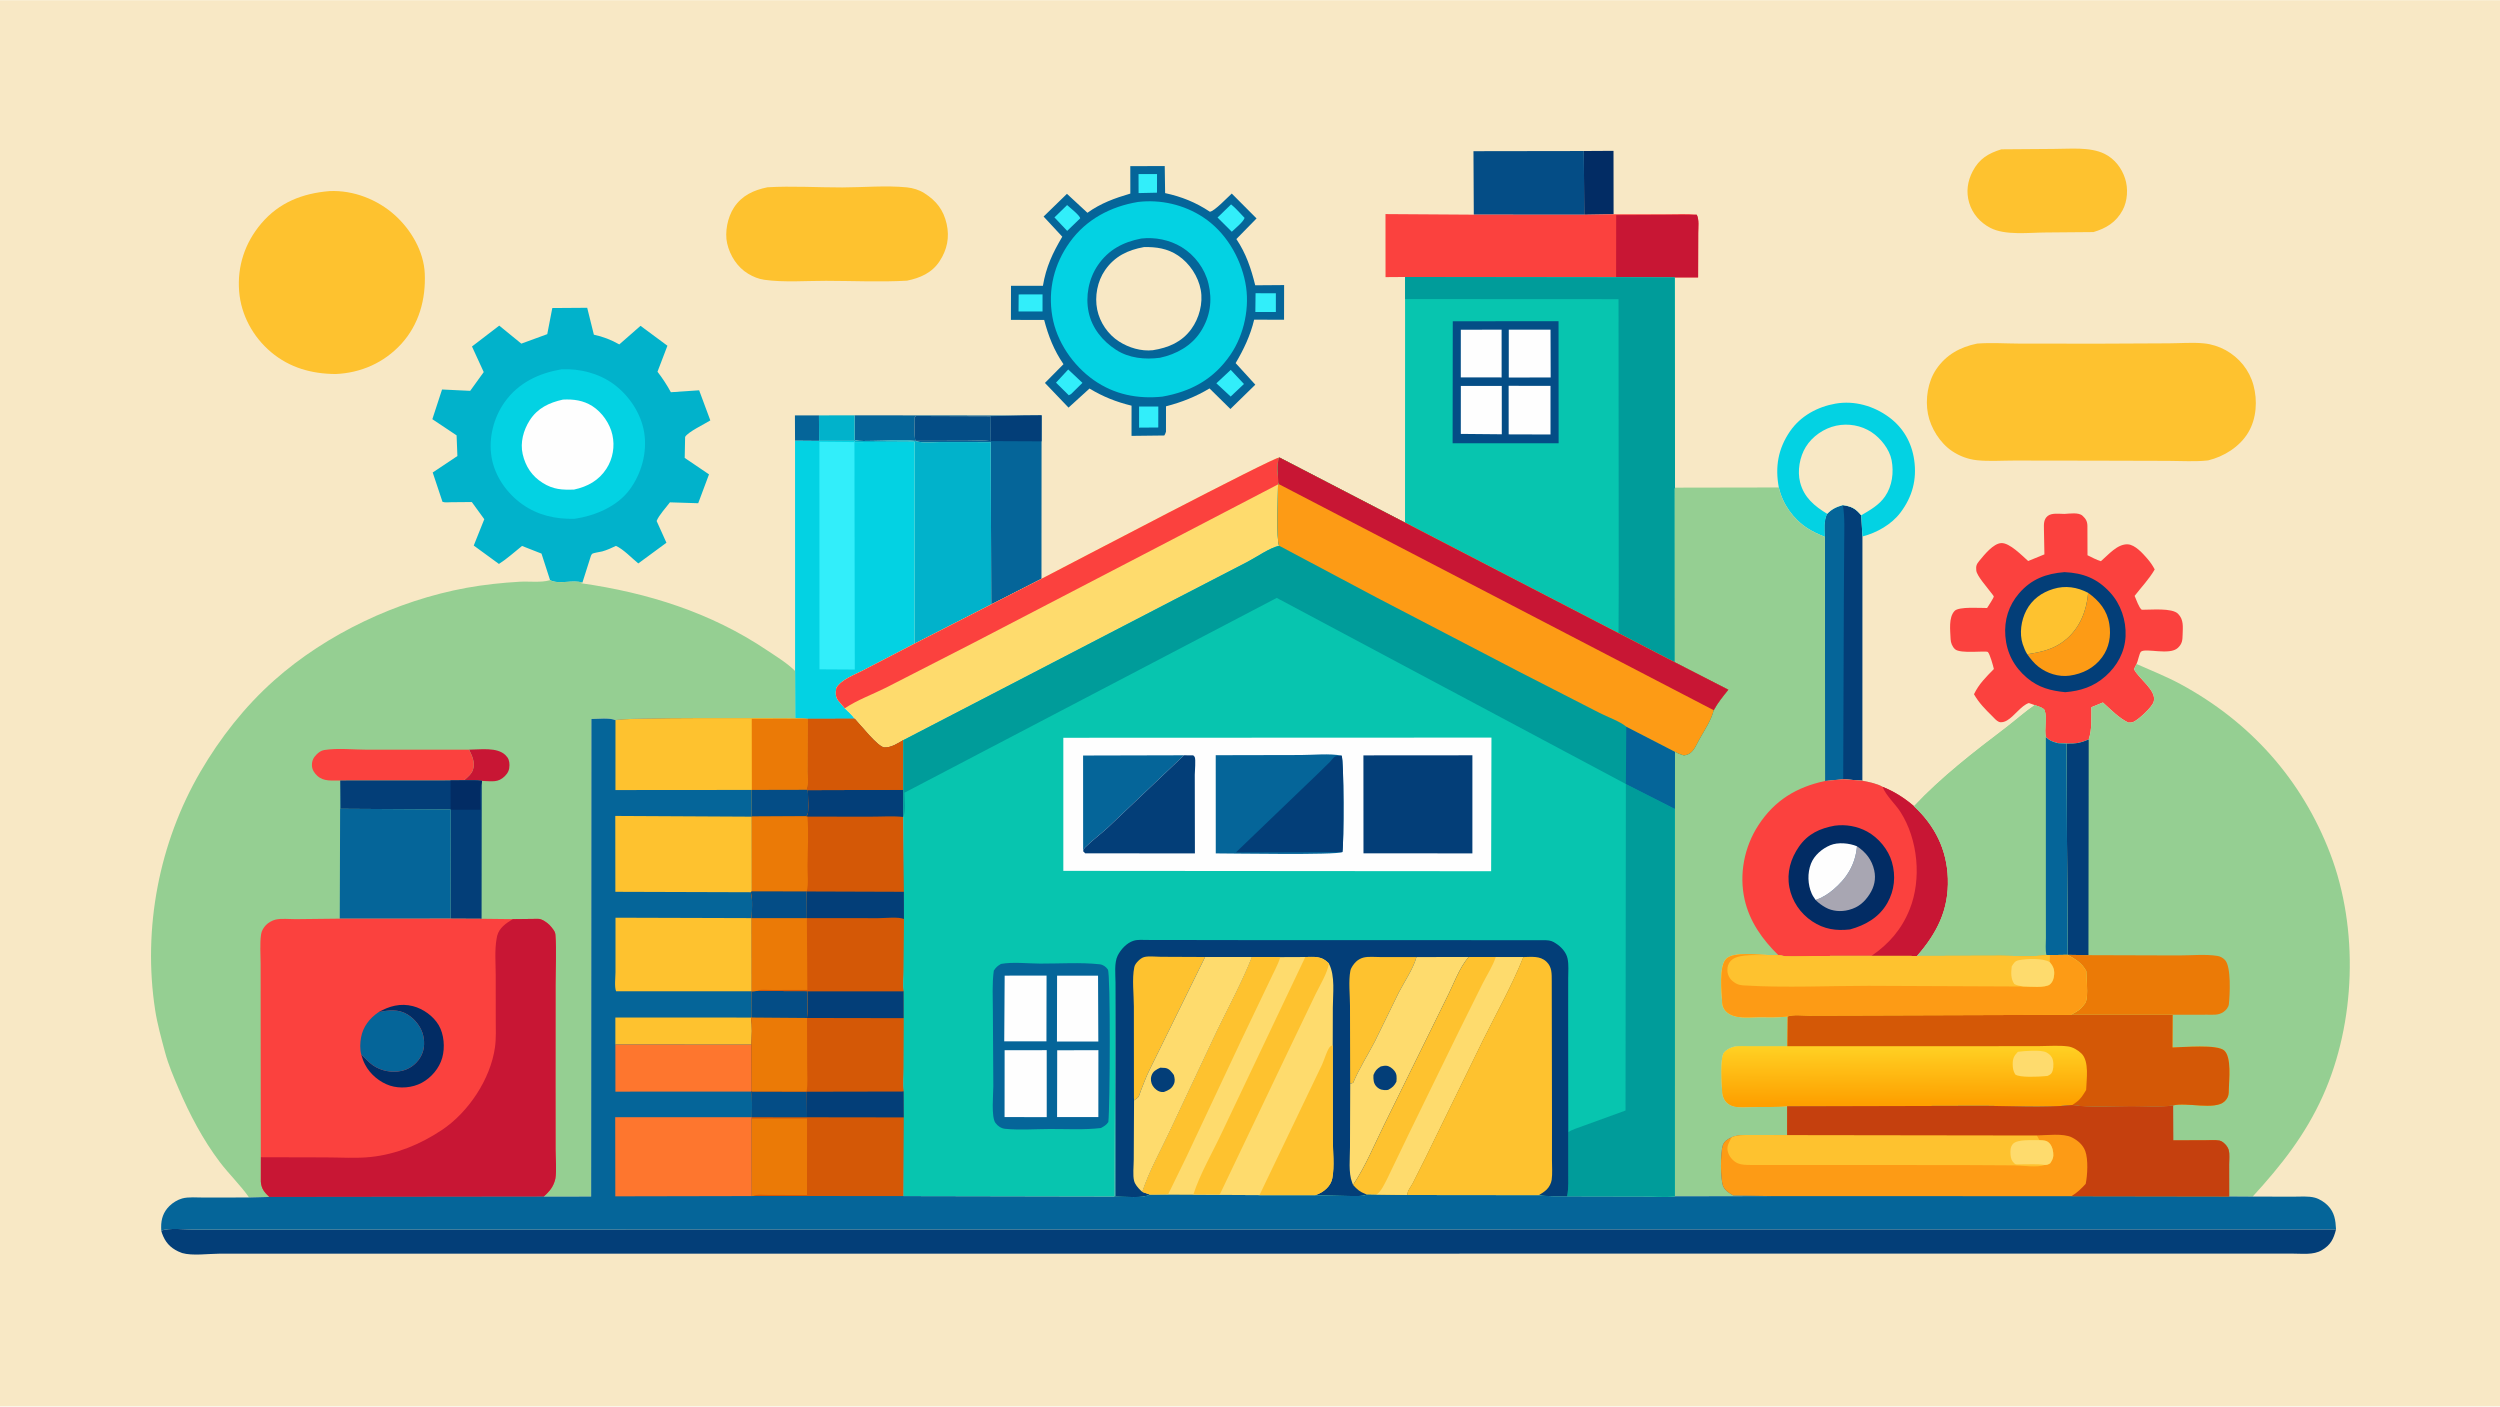 <svg version="1.1" xmlns="http://www.w3.org/2000/svg" style="display: block;" viewBox="0 0 2048 1152" width="1820" height="1024">
<defs>
	<linearGradient id="Gradient1" gradientUnits="userSpaceOnUse" x1="1559.56" y1="903.77" x2="1559.43" y2="857.723">
		<stop class="stop0" offset="0" stop-opacity="1" stop-color="rgb(254,160,0)"/>
		<stop class="stop1" offset="1" stop-opacity="1" stop-color="rgb(255,208,35)"/>
	</linearGradient>
</defs>
<path transform="translate(0,0)" fill="rgb(248,232,197)" d="M -0 -0 L 2048 0 L 2048 1152 L -0 1152 L -0 -0 z"/>
<path transform="translate(0,0)" fill="rgb(5,101,153)" d="M 651.293 360.882 L 651.203 340.153 L 670.89 340.143 L 670.992 361.04 L 651.293 360.882 z"/>
<path transform="translate(0,0)" fill="rgb(5,101,153)" d="M 700.07 340.088 L 838.51 340.231 L 811.403 340.847 L 751.606 340.633 C 750.204 340.619 750.355 340.551 749.367 341.552 C 749.272 347.96 748.722 354.717 749.869 361.043 C 738.623 359.776 725.961 360.992 714.574 361.017 C 709.864 361.028 704.668 361.508 700.097 360.335 L 700.07 340.088 z"/>
<path transform="translate(0,0)" fill="rgb(4,77,134)" d="M 749.869 361.043 C 748.722 354.717 749.272 347.96 749.367 341.552 C 750.355 340.551 750.204 340.619 751.606 340.633 L 811.403 340.847 L 811.691 361.215 C 805.276 360.419 798.067 360.984 791.577 360.957 L 749.869 361.043 z"/>
<path transform="translate(0,0)" fill="rgb(2,44,100)" d="M 1297.51 123.569 L 1321.79 123.424 L 1321.85 175.374 L 1297.78 175.789 L 1297.51 123.569 z"/>
<path transform="translate(0,0)" fill="rgb(4,77,134)" d="M 1207.33 175.716 L 1207.06 123.709 L 1297.51 123.569 L 1297.78 175.789 L 1207.33 175.716 z"/>
<path transform="translate(0,0)" fill="rgb(5,101,153)" d="M 838.51 340.231 L 853.291 340.104 L 853.254 361.408 L 853.176 474.015 L 812.025 495.001 L 811.613 362.045 L 770.37 361.979 C 764.305 361.983 756.134 363.063 750.401 361.232 L 749.869 361.043 L 791.577 360.957 C 798.067 360.984 805.276 360.419 811.691 361.215 L 811.403 340.847 L 838.51 340.231 z"/>
<path transform="translate(0,0)" fill="rgb(3,62,120)" d="M 838.51 340.231 L 853.291 340.104 L 853.254 361.408 L 811.691 361.215 L 811.403 340.847 L 838.51 340.231 z"/>
<path transform="translate(0,0)" fill="rgb(3,62,120)" d="M 1509.7 413.644 C 1516.99 414.763 1520 416.398 1524.71 421.993 L 1525.71 439.351 L 1525.66 639.434 L 1509.96 638.183 L 1495.14 639.642 L 1494.94 439.603 C 1494.8 433.285 1493.99 426.614 1496.87 420.797 C 1500.72 416.819 1504.41 415.133 1509.7 413.644 z"/>
<path transform="translate(0,0)" fill="rgb(5,101,153)" d="M 1496.87 420.797 C 1500.72 416.819 1504.41 415.133 1509.7 413.644 C 1511.41 424.042 1510.79 434.934 1510.76 445.453 L 1510.46 495.067 L 1509.96 638.183 L 1495.14 639.642 L 1494.94 439.603 C 1494.8 433.285 1493.99 426.614 1496.87 420.797 z"/>
<path transform="translate(0,0)" fill="rgb(254,194,47)" d="M 1639.49 122.183 L 1682.19 121.856 C 1695.3 121.892 1712.03 119.964 1724.02 125.861 C 1732.26 129.914 1738.08 137.469 1740.88 146.126 C 1743.52 154.28 1742.9 164.515 1738.83 172.075 C 1733.54 181.911 1725.37 186.914 1714.93 189.973 L 1676.04 190.311 C 1662.26 190.354 1642.73 192.926 1630.43 186.501 C 1622.17 182.191 1615.83 174.995 1613.15 165.985 C 1610.48 157.014 1611.79 148.176 1616.08 140.044 C 1621.42 129.902 1628.8 125.507 1639.49 122.183 z"/>
<path transform="translate(0,0)" fill="rgb(3,210,227)" d="M 1457.21 399.187 C 1454.05 382.44 1456.58 367.468 1466.37 353.196 C 1475 340.609 1488.95 333.057 1503.78 330.492 C 1519.2 327.824 1535.01 332.421 1547.46 341.598 C 1559.1 350.174 1566.08 362.397 1568.11 376.69 C 1570.39 392.713 1566.6 406.854 1556.85 419.784 C 1549.5 429.533 1537.42 436.324 1525.71 439.351 L 1524.71 421.993 C 1520 416.398 1516.99 414.763 1509.7 413.644 C 1504.41 415.133 1500.72 416.819 1496.87 420.797 C 1493.99 426.614 1494.8 433.285 1494.94 439.603 C 1490.02 437.77 1484.89 435.35 1480.48 432.476 C 1468.94 424.959 1460.18 412.582 1457.21 399.187 z"/>
<path transform="translate(0,0)" fill="rgb(248,232,197)" d="M 1496.87 420.797 C 1486.42 414.46 1477.82 407.417 1474.64 394.948 C 1472.26 385.626 1474.3 374.084 1479.3 365.982 C 1484.7 357.237 1494.18 350.741 1504.18 348.585 C 1514.03 346.462 1524.7 348.33 1533.12 353.859 C 1540.64 358.797 1547.85 367.808 1549.6 376.812 C 1551.54 386.868 1550.11 397.958 1544.26 406.5 C 1539.38 413.621 1531.97 417.712 1524.71 421.993 C 1520 416.398 1516.99 414.763 1509.7 413.644 C 1504.41 415.133 1500.72 416.819 1496.87 420.797 z"/>
<path transform="translate(0,0)" fill="rgb(1,178,203)" d="M 670.89 340.143 L 700.07 340.088 L 700.097 360.335 C 704.668 361.508 709.864 361.028 714.574 361.017 C 725.961 360.992 738.623 359.776 749.869 361.043 L 750.401 361.232 C 756.134 363.063 764.305 361.983 770.37 361.979 L 811.613 362.045 L 812.025 495.001 L 749.21 527.129 L 749.251 361.725 L 699.965 362.017 L 699.773 361.006 L 670.992 361.04 L 670.89 340.143 z"/>
<path transform="translate(0,0)" fill="rgb(254,194,47)" d="M 628.706 153.283 C 648.842 152.069 669.739 153.457 689.957 153.41 C 707.137 153.37 725.878 151.642 742.901 153.346 C 747.83 153.84 752.971 155.407 757.161 158.06 C 767.05 164.322 772.919 171.828 775.5 183.314 C 777.975 194.329 775.896 204.334 769.773 213.764 C 763.512 223.406 753.82 227.566 743.031 229.782 C 721.202 231.036 698.732 229.95 676.844 229.906 C 660.492 229.873 642.413 231.342 626.264 229.086 C 621.412 228.408 617.033 226.595 612.85 224.08 C 603.99 218.753 597.997 209.284 595.695 199.315 C 593.554 190.046 596.055 177.783 601.3 169.811 C 607.803 159.928 617.496 155.575 628.706 153.283 z"/>
<path transform="translate(0,0)" fill="rgb(251,65,62)" d="M 1321.85 175.374 L 1365.86 175.403 C 1373.8 175.413 1382.11 174.915 1389.99 175.79 C 1392.04 179.679 1391.17 186.181 1391.18 190.572 L 1391.08 227.122 L 1371.95 227.132 L 1323.91 226.988 L 1151.02 226.762 L 1135.03 226.881 L 1134.99 175.236 L 1207.33 175.716 L 1297.78 175.789 L 1321.85 175.374 z"/>
<path transform="translate(0,0)" fill="rgb(200,22,52)" d="M 1389.99 175.79 C 1392.04 179.679 1391.17 186.181 1391.18 190.572 L 1391.08 227.122 L 1371.95 227.132 L 1323.91 226.988 L 1323.98 176.09 L 1389.99 175.79 z"/>
<path transform="translate(0,0)" fill="rgb(254,194,47)" d="M 269.933 156.404 C 289.452 155.502 309.312 163.283 323.701 176.324 C 336.799 188.195 347.161 205.856 347.964 223.827 C 348.911 245.023 343.222 265.792 328.645 281.687 C 314.571 297.034 295.613 305.391 274.947 306.26 C 255.308 306.14 237.229 301.112 222.017 288.284 C 207.272 275.85 197.459 257.918 195.91 238.634 C 194.252 217.989 200.632 198.768 213.986 183 C 228.67 165.662 247.793 158.248 269.933 156.404 z"/>
<path transform="translate(0,0)" fill="rgb(3,210,227)" d="M 651.293 360.882 L 670.992 361.04 L 699.773 361.006 L 699.965 362.017 L 749.251 361.725 L 749.21 527.129 L 706.692 549.184 C 699.915 552.721 688.905 556.748 685.101 563.5 C 684.484 567.265 684.227 570.431 686.592 573.688 L 692.063 580.086 C 694.806 582.782 698.052 585.518 700.181 588.717 L 661.865 588.744 L 661.204 588.746 C 658.155 588.175 654.554 588.35 651.428 588.194 L 651.335 549.538 L 651.293 360.882 z"/>
<path transform="translate(0,0)" fill="rgb(50,238,250)" d="M 671.306 548.172 L 671.248 361.738 L 699.965 362.017 L 700.246 548.343 L 671.306 548.172 z"/>
<path transform="translate(0,0)" fill="rgb(251,65,62)" d="M 1691.16 420.854 C 1695.29 420.669 1702.76 419.388 1705.97 422.338 C 1708.69 424.844 1709.91 426.818 1710.01 430.631 L 1710.08 454.717 C 1713.63 456.403 1717.31 458.49 1721.07 459.592 C 1727.19 454.327 1734.53 445.411 1743 445.774 C 1749.07 446.034 1755.46 453.319 1759.23 457.677 C 1761.55 460.353 1763.52 463.209 1765.14 466.358 C 1760.58 474.267 1754.22 480.823 1748.68 488.014 C 1749.99 490.879 1752.14 497.596 1754.53 499.377 C 1761.74 499.477 1779.31 497.636 1784.27 502.689 C 1789.03 507.547 1788.17 513.356 1788.01 519.718 C 1787.89 524.374 1787.69 527.188 1784.13 530.584 C 1777.36 537.044 1757.57 530.4 1753.84 533.757 C 1752.59 534.887 1751.33 541.815 1750.25 543.802 L 1748.17 548 C 1751.8 555.762 1767.44 565.721 1764.21 575 C 1762.65 579.463 1752.22 589.092 1747.92 591.155 C 1746.54 591.817 1745 591.848 1743.5 591.797 C 1735.65 587.999 1729.16 581.14 1722.7 575.344 L 1713.26 579.215 C 1713.15 587.9 1713.9 597.329 1711.07 605.603 C 1704.34 608.594 1700.22 609.197 1692.83 609.005 L 1686.29 608.751 L 1685.86 608.647 L 1685.16 608.461 C 1681.16 607.489 1679.05 606.591 1675.96 603.82 C 1674.42 597.2 1677.1 587.709 1674.94 581.738 C 1674.19 579.681 1668.95 578.324 1666.9 577.482 L 1662 575.783 C 1655.69 577.899 1650.25 586.507 1644.11 590.069 C 1642.26 591.147 1639.58 592.038 1637.49 591.198 C 1635.54 590.413 1633.59 588.065 1632.11 586.599 C 1626.43 581.016 1621.04 575.557 1617.08 568.575 C 1621.15 560.123 1626.87 554.576 1633.38 547.926 C 1632.82 545.282 1630.1 535.66 1628.5 534.024 C 1627.12 532.605 1605.93 535.739 1601.54 531.674 C 1599.33 529.634 1598.04 526.457 1597.94 523.5 C 1597.68 516.39 1596.12 505.654 1601.22 500.313 C 1604.75 496.618 1622.33 497.994 1627.82 497.944 C 1628.7 496.531 1633.37 489.579 1633.3 488.46 C 1633.27 488.022 1631.04 485.362 1630.69 484.874 C 1627.87 480.993 1619.4 471.575 1618.97 467.23 C 1618.6 463.569 1619.13 462.109 1621.43 459.326 C 1625.42 454.479 1632.85 445.081 1639.44 444.754 C 1646.3 444.413 1656.48 455.076 1661.47 459.446 L 1674.78 454 L 1674.39 433.415 C 1674.34 429.364 1674.03 425.332 1677.5 422.525 C 1680.81 419.846 1687.03 420.86 1691.16 420.854 z"/>
<path transform="translate(0,0)" fill="rgb(3,62,120)" d="M 1691.27 468.548 C 1706.6 469.29 1718.02 473.662 1728.64 485.266 C 1737.39 494.834 1741.85 508.081 1741.27 521 C 1740.68 534.069 1734.39 545.39 1724.7 553.94 C 1715.08 562.43 1704.4 565.866 1691.83 566.899 C 1680.03 565.743 1669.93 563.118 1660.62 555.264 C 1649.98 546.285 1643.88 534.786 1642.78 520.881 C 1641.76 507.931 1645.46 495.855 1653.98 485.964 C 1664.16 474.148 1676.21 469.747 1691.27 468.548 z"/>
<path transform="translate(0,0)" fill="rgb(253,155,21)" d="M 1710.61 485.513 C 1719.71 492.071 1726.19 499.866 1727.98 511.23 C 1729.49 520.777 1727.87 530.298 1722.06 538.249 C 1715.63 547.06 1706.07 551.877 1695.41 553.354 C 1686.46 554.596 1676.86 551.518 1669.81 545.969 C 1666.25 543.17 1663.37 539.498 1660.73 535.841 C 1673.03 533.84 1683.26 531.654 1692.97 523.26 C 1704.06 513.675 1709.45 499.806 1710.61 485.513 z"/>
<path transform="translate(0,0)" fill="rgb(254,194,47)" d="M 1660.73 535.841 C 1659.14 533.283 1657.93 530.359 1656.99 527.5 C 1654.14 518.759 1655.75 507.998 1659.91 500 C 1664.61 490.938 1672.38 485.288 1682.05 482.321 C 1691.94 479.284 1701.59 480.795 1710.61 485.513 C 1709.45 499.806 1704.06 513.675 1692.97 523.26 C 1683.26 531.654 1673.03 533.84 1660.73 535.841 z"/>
<path transform="translate(0,0)" fill="rgb(254,194,47)" d="M 1619.69 281.316 C 1631.12 280.444 1643.21 281.285 1654.7 281.339 L 1720.63 281.383 L 1776.81 281.116 C 1786.16 281.062 1796.29 280.233 1805.57 281.155 C 1811.56 281.75 1817.94 283.774 1823.2 286.672 C 1834.38 292.841 1842.63 302.951 1846.03 315.38 C 1849.46 327.924 1848.55 342.769 1841.8 354.098 C 1834.8 365.866 1821.92 373.857 1808.89 377.028 C 1798.25 378.211 1786.95 377.433 1776.24 377.399 L 1714.9 377.228 L 1650.52 377.135 C 1640.44 377.109 1629.41 377.958 1619.43 376.87 C 1612.17 376.078 1605.29 373.495 1599.23 369.452 C 1589.29 362.817 1581.63 350.544 1579.37 338.871 C 1577.07 326.99 1579.25 312.646 1586.06 302.517 C 1594.16 290.493 1605.73 284.136 1619.69 281.316 z"/>
<path transform="translate(0,0)" fill="rgb(254,219,109)" d="M 853.176 474.015 C 874.573 462.985 1043.75 374.106 1048.11 374.629 C 1045.59 378.698 1047.06 390.22 1047.19 395.314 L 1048.05 396.678 L 1046.96 396.688 C 1046.95 404.85 1045.37 442.195 1047.84 446.918 C 1039.51 448.955 1029.78 456.017 1021.99 460.078 L 962.017 491.083 L 740.033 606.163 C 735.434 608.907 730.14 612.3 724.609 612.213 C 719.289 612.129 704.532 593.197 700.181 588.717 C 698.052 585.518 694.806 582.782 692.063 580.086 L 686.592 573.688 C 684.227 570.431 684.484 567.265 685.101 563.5 C 688.905 556.748 699.915 552.721 706.692 549.184 L 749.21 527.129 L 812.025 495.001 L 853.176 474.015 z"/>
<path transform="translate(0,0)" fill="rgb(251,65,62)" d="M 853.176 474.015 C 874.573 462.985 1043.75 374.106 1048.11 374.629 C 1045.59 378.698 1047.06 390.22 1047.19 395.314 L 1048.05 396.678 L 1046.96 396.688 L 948.667 447.895 L 797.46 526.495 L 725.937 563.135 C 715.269 568.502 701.842 573.437 692.063 580.086 L 686.592 573.688 C 684.227 570.431 684.484 567.265 685.101 563.5 C 688.905 556.748 699.915 552.721 706.692 549.184 L 749.21 527.129 L 812.025 495.001 L 853.176 474.015 z"/>
<path transform="translate(0,0)" fill="rgb(5,101,153)" d="M 925.936 135.961 L 954.152 135.894 L 954.471 158.055 C 968.054 160.992 979.536 165.603 991.117 173.301 C 994.734 173.078 1005.71 161.422 1009.06 158.424 L 1029.36 178.806 L 1012.84 195.68 C 1020.78 207.55 1024.89 219.854 1028.28 233.569 L 1051.95 233.393 L 1051.89 261.766 L 1027.4 261.75 C 1024.34 274.582 1018.91 286.025 1012.24 297.316 L 1028.35 314.985 L 1007.96 334.909 L 990.851 318.072 C 979.415 324.888 968.051 329.381 955.191 332.714 L 955.167 353.5 C 954.889 354.65 954.358 355.571 953.821 356.616 L 926.946 356.933 L 926.963 332.185 C 914.228 329.062 903.805 324.924 892.511 318.155 L 875.346 333.772 L 856.007 313.558 L 871.204 298.193 C 863.412 286.825 858.861 275.256 855.384 261.97 L 828.144 261.901 L 828.211 233.982 L 854.354 233.978 C 856.967 218.487 862.272 207.237 870.219 193.769 L 854.91 177.254 L 874.044 158.644 L 890.834 174.175 C 901.712 166.33 913.237 162.18 925.972 158.444 L 925.936 135.961 z"/>
<path transform="translate(0,0)" fill="rgb(50,238,250)" d="M 874.18 167.856 C 876.308 169.819 884.769 176.426 884.869 178.725 L 874.236 189.007 L 863.805 177.956 L 874.18 167.856 z"/>
<path transform="translate(0,0)" fill="rgb(50,238,250)" d="M 875.08 302.531 L 886.743 313.491 L 877.5 322.59 L 875.556 323.668 L 865.088 313.331 L 875.08 302.531 z"/>
<path transform="translate(0,0)" fill="rgb(50,238,250)" d="M 932.686 142.446 L 947.834 142.474 L 947.811 157.702 L 932.73 158.042 L 932.686 142.446 z"/>
<path transform="translate(0,0)" fill="rgb(50,238,250)" d="M 1008.22 302.85 L 1019.06 314.412 L 1008.16 324.709 L 996.45 313.857 L 1008.22 302.85 z"/>
<path transform="translate(0,0)" fill="rgb(50,238,250)" d="M 1008.49 167.3 C 1012.44 170.414 1016.02 174.769 1019.57 178.368 C 1018.43 181.811 1011.81 186.972 1009.09 189.698 L 997.407 178.069 L 1008.49 167.3 z"/>
<path transform="translate(0,0)" fill="rgb(50,238,250)" d="M 1028.56 240.075 L 1045.19 240.084 L 1045.19 255.45 L 1028.38 255.43 L 1028.56 240.075 z"/>
<path transform="translate(0,0)" fill="rgb(50,238,250)" d="M 933.12 332.905 L 948.89 332.874 L 948.854 350.063 L 933.126 350.183 L 933.12 332.905 z"/>
<path transform="translate(0,0)" fill="rgb(50,238,250)" d="M 834.497 241.058 L 854.047 241.055 L 854.04 255.022 L 834.383 255.039 L 834.497 241.058 z"/>
<path transform="translate(0,0)" fill="rgb(3,210,227)" d="M 932.216 165.31 C 950.813 163.092 969.898 167.495 985.593 177.816 C 1003.74 189.748 1015.95 210.064 1020.17 231.293 C 1024.09 251.053 1019.37 273.836 1007.98 290.478 C 994.282 310.483 975.779 320.622 952.131 324.792 C 931.953 326.858 912.772 323.052 895.969 311.213 C 878.946 299.221 865.589 279.771 862.057 259.06 C 858.329 237.194 863.497 216.15 876.391 198.213 C 889.784 179.581 909.844 169.015 932.216 165.31 z"/>
<path transform="translate(0,0)" fill="rgb(5,101,153)" d="M 934.888 195.267 C 946.149 193.951 958.197 196.357 967.896 202.239 C 978.712 208.799 987.034 219.956 989.985 232.276 C 993.283 246.044 991.403 259.195 983.779 271.224 C 976.213 283.164 963.688 290.08 950.189 292.955 C 937.951 294.547 924.938 293.313 914.365 286.49 C 903.227 279.303 894.511 268.639 891.785 255.425 C 889.114 242.48 891.878 228.188 899.284 217.261 C 907.961 204.459 920.065 198.146 934.888 195.267 z"/>
<path transform="translate(0,0)" fill="rgb(248,232,197)" d="M 937.092 202.279 C 947.123 202.021 956.571 203.439 965.095 209.194 C 974.516 215.553 981.624 226.233 983.667 237.432 C 985.649 248.295 982.367 260.552 975.938 269.394 C 968.125 280.14 957.112 284.734 944.411 286.755 C 934.805 287.784 924.731 284.735 916.696 279.6 C 907.676 273.836 900.974 263.997 898.834 253.526 C 896.619 242.681 898.952 230.235 905.296 221.112 C 913.147 209.821 923.88 204.659 937.092 202.279 z"/>
<path transform="translate(0,0)" fill="rgb(1,178,203)" d="M 450.624 475.095 L 443.598 453.363 L 427.649 447.102 C 421.514 451.997 415.34 457.658 408.721 461.837 L 388.088 446.78 L 396.726 425.191 L 386.509 411.129 L 369.545 411.278 C 367.455 411.292 364.407 411.703 362.484 410.941 L 354.474 386.922 L 374.695 373.435 L 374.047 356.519 L 354.182 343.255 L 362.129 318.937 L 385.186 320.032 L 396.272 304.663 L 386.645 283.701 L 408.973 266.609 L 427.075 281.363 L 448.317 273.595 L 452.437 252.205 L 481.033 251.998 L 486.502 274.043 C 493.945 275.622 500.698 278.251 507.33 282.003 L 524.715 266.782 L 546.751 283.081 L 538.619 304.371 C 542.788 309.787 546.302 315.164 549.572 321.166 L 572.732 319.592 L 581.898 344.257 C 577.239 347.232 563.667 353.604 561.251 357.772 L 560.91 374.981 L 580.818 388.461 L 571.966 412.11 L 548.808 411.374 C 545.614 415.66 539.815 421.815 537.906 426.66 L 545.942 444.473 L 522.88 461.425 C 517.665 457.169 510.583 449.654 504.575 447.057 C 500.915 448.778 497.212 450.511 493.304 451.586 C 491.218 452.16 486.722 452.575 485.03 453.602 C 484.797 453.744 484.105 455.132 484.098 455.146 L 477.121 477.114 C 469.513 474.607 457.229 478.898 450.624 475.095 z"/>
<path transform="translate(0,0)" fill="rgb(3,210,227)" d="M 460.219 302.34 C 475.074 301.811 490.494 305.602 502.661 314.516 C 515.427 323.869 525.354 338.801 527.778 354.542 C 530.275 370.761 525.417 388.064 515.651 401.18 C 505.42 414.918 487.252 422.433 470.712 424.86 C 455.177 425.235 440.801 422.054 427.992 413.043 C 415.141 404.003 405.208 389.812 402.651 374.178 C 400.128 358.752 404.404 341.916 413.41 329.273 C 424.771 313.321 441.401 305.566 460.219 302.34 z"/>
<path transform="translate(0,0)" fill="rgb(254,254,254)" d="M 461.164 327.206 C 469.678 326.751 477.824 327.819 485.19 332.5 C 493.197 337.589 499.645 346.848 501.69 356.138 C 503.768 365.578 502.077 375.645 496.818 383.784 C 490.509 393.55 481.277 398.512 470.236 400.918 C 460.453 401.258 453.282 400.877 444.663 395.5 C 435.765 389.949 430.497 382.036 428.176 371.855 C 426.029 362.44 428.78 352.228 433.915 344.226 C 440.386 334.14 449.886 329.704 461.164 327.206 z"/>
<path transform="translate(0,0)" fill="rgb(3,62,120)" d="M 132.1 1008.03 C 138.643 1005.54 151.44 1007.12 158.634 1007.12 L 224.792 1007.13 L 470.319 1007.07 L 1913.67 1006.96 C 1911.69 1014.92 1909.2 1019.79 1901.98 1024.05 C 1895.13 1028.09 1886.02 1026.8 1878.31 1026.82 L 548.227 1026.85 L 240.056 1026.87 L 179.544 1026.88 C 170.677 1026.91 157.609 1028.77 149.238 1026.36 L 146 1025.04 C 139.193 1021.8 135.246 1017.25 132.715 1010.13 L 132.1 1008.03 z"/>
<path transform="translate(0,0)" fill="rgb(7,197,175)" d="M 1151.02 226.762 L 1323.91 226.988 L 1371.95 227.132 L 1372.16 399.341 L 1371.92 400.439 L 1371.98 542.374 L 1325.91 518.542 L 1150.99 427.985 L 1151.04 244.847 L 1151.02 226.762 z"/>
<path transform="translate(0,0)" fill="rgb(4,77,134)" d="M 1190.11 263.043 L 1276.76 262.97 L 1276.83 363.004 L 1189.98 362.995 L 1190.11 263.043 z"/>
<path transform="translate(0,0)" fill="rgb(254,254,254)" d="M 1196.71 269.976 L 1230.12 269.927 L 1230.13 309.052 L 1196.69 309.047 L 1196.71 269.976 z"/>
<path transform="translate(0,0)" fill="rgb(254,254,254)" d="M 1196.73 316 L 1230.25 316.022 L 1230.27 355.62 L 1196.7 355.31 L 1196.73 316 z"/>
<path transform="translate(0,0)" fill="rgb(254,254,254)" d="M 1235.99 269.943 L 1270.19 269.944 L 1270.31 309.093 L 1235.99 309.12 L 1235.99 269.943 z"/>
<path transform="translate(0,0)" fill="rgb(254,254,254)" d="M 1235.88 315.92 L 1270.17 315.977 L 1270.18 355.792 L 1235.91 355.691 L 1235.88 315.92 z"/>
<path transform="translate(0,0)" fill="rgb(0,156,154)" d="M 1151.02 226.762 L 1323.91 226.988 L 1371.95 227.132 L 1372.16 399.341 L 1371.92 400.439 L 1371.98 542.374 L 1325.91 518.542 L 1326.06 479.572 L 1325.9 244.943 L 1151.04 244.847 L 1151.02 226.762 z"/>
<path transform="translate(0,0)" fill="rgb(149,207,146)" d="M 1372.16 399.341 L 1457.21 399.187 C 1460.18 412.582 1468.94 424.959 1480.48 432.476 C 1484.89 435.35 1490.02 437.77 1494.94 439.603 L 1495.14 639.642 L 1509.96 638.183 L 1525.66 639.434 C 1530.55 640.319 1538 641.875 1542.25 644.45 C 1551.85 648.322 1560.12 653.567 1567.95 660.317 C 1585.17 676.382 1594.92 695.913 1595.68 719.638 C 1596.51 745.252 1586.77 764.21 1570.44 782.993 L 1533.11 782.951 L 1485.57 783.002 C 1476.52 783.001 1465.45 784.294 1456.8 782.296 L 1448.51 782.208 C 1440.11 782.016 1420.17 779.314 1414.14 785.258 C 1407.92 791.383 1410.42 812.963 1410.81 821.301 C 1410.95 824.228 1412.26 827.003 1414.5 828.938 C 1421.45 834.942 1432.46 833.158 1441 833.142 C 1448.47 833.127 1456.38 833.513 1463.8 832.652 L 1464.4 832.555 L 1464.17 856.883 L 1434.12 856.929 C 1429.76 856.96 1423.99 856.377 1419.86 857.544 C 1417.18 858.302 1414.46 859.806 1412.55 861.829 C 1408.8 865.789 1410.36 889.081 1410.87 895.257 C 1411.13 898.36 1412.73 901.735 1415.18 903.716 C 1416.89 905.097 1419.07 906.103 1421.23 906.493 C 1425.83 907.324 1431.38 906.766 1436.07 906.751 C 1445.38 906.721 1454.76 906.863 1464.04 906.168 L 1464 929.708 L 1434.09 929.626 C 1428.95 929.734 1423.51 929.429 1418.66 931.395 C 1415.42 933.017 1412.54 934.408 1411.27 938.076 C 1409.35 943.653 1409.15 966.915 1411.75 972.031 C 1413.47 975.428 1416.59 977.277 1419.75 979.176 L 1451.12 979.712 L 1372.03 979.869 L 1372.05 662.512 L 1372.15 615.723 C 1374.61 617.155 1376.79 618.005 1379.5 618.784 C 1381.19 618.426 1382.99 617.971 1384.43 616.967 C 1387.95 614.52 1389.87 609.666 1391.89 606 C 1396.08 598.388 1401.84 590.138 1403.88 581.677 C 1407.22 575.523 1411.49 570.3 1415.87 564.874 L 1371.98 542.374 L 1371.92 400.439 L 1372.16 399.341 z"/>
<path transform="translate(0,0)" fill="rgb(251,65,62)" d="M 1509.96 638.183 L 1525.66 639.434 C 1530.55 640.319 1538 641.875 1542.25 644.45 C 1551.85 648.322 1560.12 653.567 1567.95 660.317 C 1585.17 676.382 1594.92 695.913 1595.68 719.638 C 1596.51 745.252 1586.77 764.21 1570.44 782.993 L 1533.11 782.951 L 1485.57 783.002 C 1476.52 783.001 1465.45 784.294 1456.8 782.296 C 1443.85 769.671 1433.29 754.82 1429.23 736.911 C 1424.51 716.077 1428.89 693.66 1440.48 675.856 C 1453.74 655.504 1471.7 644.615 1495.14 639.642 L 1509.96 638.183 z"/>
<path transform="translate(0,0)" fill="rgb(200,22,52)" d="M 1542.25 644.45 C 1551.85 648.322 1560.12 653.567 1567.95 660.317 C 1585.17 676.382 1594.92 695.913 1595.68 719.638 C 1596.51 745.252 1586.77 764.21 1570.44 782.993 L 1533.11 782.951 C 1547.47 773.06 1557.77 761.232 1564.37 744.848 C 1574.32 720.154 1571.27 687.495 1556.82 664.959 C 1552.65 658.45 1545.18 651.836 1542.42 644.904 L 1542.25 644.45 z"/>
<path transform="translate(0,0)" fill="rgb(2,44,100)" d="M 1503.05 676.243 C 1512.08 675.045 1521.46 676.695 1529.46 681.017 C 1538.81 686.07 1546.91 695.79 1549.86 706.05 C 1553.14 717.46 1552.01 729.184 1546.13 739.566 C 1539.48 751.325 1528.2 757.76 1515.57 761.24 C 1504.08 762.546 1494.27 761.105 1484.5 754.588 C 1474.86 748.156 1468.01 738.114 1465.85 726.721 C 1463.57 714.701 1466.86 703.219 1473.79 693.309 C 1481.06 682.907 1490.97 678.417 1503.05 676.243 z"/>
<path transform="translate(0,0)" fill="rgb(168,166,178)" d="M 1521.24 693.131 C 1528.44 697.896 1533.46 704.19 1535.36 712.797 C 1536.93 719.879 1535.42 726.49 1531.51 732.493 C 1527.34 738.898 1522.42 743.131 1515 745.122 L 1514.41 745.284 C 1508.23 746.942 1501.02 746.402 1495.43 743.224 C 1492.51 741.569 1489.7 739.591 1487.4 737.149 C 1492.54 735.378 1497.32 732.445 1501.48 728.97 C 1512.9 719.423 1519.95 708.112 1521.24 693.131 z"/>
<path transform="translate(0,0)" fill="rgb(254,254,254)" d="M 1487.4 737.149 C 1486.23 735.516 1485.02 733.824 1484.2 731.989 C 1480.82 724.445 1480.55 715.022 1483.57 707.328 C 1486.25 700.478 1492.66 695.078 1499.32 692.277 C 1505.71 689.595 1515.03 690.531 1521.24 693.131 C 1519.95 708.112 1512.9 719.423 1501.48 728.97 C 1497.32 732.445 1492.54 735.378 1487.4 737.149 z"/>
<path transform="translate(0,0)" fill="rgb(149,207,146)" d="M 1711.07 605.603 C 1713.9 597.329 1713.15 587.9 1713.26 579.215 L 1722.7 575.344 C 1729.16 581.14 1735.65 587.999 1743.5 591.797 C 1745 591.848 1746.54 591.817 1747.92 591.155 C 1752.22 589.092 1762.65 579.463 1764.21 575 C 1767.44 565.721 1751.8 555.762 1748.17 548 L 1750.25 543.802 C 1762.25 549.163 1774.5 553.946 1786.08 560.199 C 1843.33 591.085 1885.59 638.262 1908.88 699.059 C 1932.44 760.544 1929.82 837.76 1902.86 897.704 C 1888.54 929.541 1868.8 954.549 1845.38 980.109 L 1826.14 979.991 L 1826.11 953.61 C 1826.08 950.15 1826.65 945.39 1825.79 942.156 C 1825.29 940.271 1824.18 938.563 1822.81 937.184 C 1821.59 935.956 1820.04 934.614 1818.31 934.25 C 1814.65 933.479 1809.75 933.991 1805.93 933.971 L 1780.3 934.016 L 1780.2 905.451 C 1769.51 907.065 1757.2 906.021 1746.28 906.036 C 1730.4 906.059 1713.23 907.432 1697.6 905.114 C 1673.52 907.647 1647.69 905.787 1623.44 905.763 L 1464.04 906.168 C 1454.76 906.863 1445.38 906.721 1436.07 906.751 C 1431.38 906.766 1425.83 907.324 1421.23 906.493 C 1419.07 906.103 1416.89 905.097 1415.18 903.716 C 1412.73 901.735 1411.13 898.36 1410.87 895.257 C 1410.36 889.081 1408.8 865.789 1412.55 861.829 C 1414.46 859.806 1417.18 858.302 1419.86 857.544 C 1423.99 856.377 1429.76 856.96 1434.12 856.929 L 1464.17 856.883 L 1464.4 832.555 L 1463.8 832.652 C 1456.38 833.513 1448.47 833.127 1441 833.142 C 1432.46 833.158 1421.45 834.942 1414.5 828.938 C 1412.26 827.003 1410.95 824.228 1410.81 821.301 C 1410.42 812.963 1407.92 791.383 1414.14 785.258 C 1420.17 779.314 1440.11 782.016 1448.51 782.208 L 1456.8 782.296 C 1465.45 784.294 1476.52 783.001 1485.57 783.002 L 1533.11 782.951 L 1570.44 782.993 C 1586.77 764.21 1596.51 745.252 1595.68 719.638 C 1594.92 695.913 1585.17 676.382 1567.95 660.317 C 1590.59 636.255 1616.89 615.999 1643.12 596.054 C 1651.19 589.919 1658.49 583.219 1666.9 577.482 C 1668.95 578.324 1674.19 579.681 1674.94 581.738 C 1677.1 587.709 1674.42 597.2 1675.96 603.82 C 1679.05 606.591 1681.16 607.489 1685.16 608.461 L 1685.86 608.647 L 1686.29 608.751 L 1692.83 609.005 C 1700.22 609.197 1704.34 608.594 1711.07 605.603 z"/>
<path transform="translate(0,0)" fill="rgb(3,62,120)" d="M 1692.83 609.005 C 1700.22 609.197 1704.34 608.594 1711.07 605.603 L 1710.86 782.324 L 1693.82 782.065 L 1692.83 609.005 z"/>
<path transform="translate(0,0)" fill="rgb(235,122,6)" d="M 1693.82 782.065 L 1710.86 782.324 L 1784.96 782.55 C 1795 782.572 1806.87 781.36 1816.67 782.968 C 1818.94 783.341 1821.13 784.625 1822.71 786.281 C 1827.93 791.735 1826.72 814.957 1825.88 822.5 C 1825.58 825.101 1823.54 827.438 1821.44 828.888 C 1817.32 831.736 1812.98 831.057 1808.2 831.099 L 1779.87 831.156 L 1696.41 831.191 C 1699.11 829.688 1702.59 827.953 1704.75 825.747 C 1705.87 824.602 1708.31 821.798 1708.81 820.303 C 1710.78 814.466 1709.1 801.898 1709.06 795.393 C 1705.2 788.52 1700.46 785.871 1693.82 782.065 z"/>
<path transform="translate(0,0)" fill="rgb(149,207,146)" d="M 1666.9 577.482 C 1668.95 578.324 1674.19 579.681 1674.94 581.738 C 1677.1 587.709 1674.42 597.2 1675.96 603.82 C 1679.05 606.591 1681.16 607.489 1685.16 608.461 L 1685.86 608.647 L 1686.29 608.751 L 1692.83 609.005 L 1693.82 782.065 L 1679.26 782.264 L 1676.45 782.198 C 1664.63 784.015 1651.37 782.835 1639.39 782.813 L 1570.44 782.993 C 1586.77 764.21 1596.51 745.252 1595.68 719.638 C 1594.92 695.913 1585.17 676.382 1567.95 660.317 C 1590.59 636.255 1616.89 615.999 1643.12 596.054 C 1651.19 589.919 1658.49 583.219 1666.9 577.482 z"/>
<path transform="translate(0,0)" fill="rgb(5,101,153)" d="M 1675.96 603.82 C 1679.05 606.591 1681.16 607.489 1685.16 608.461 L 1685.86 608.647 L 1686.29 608.751 L 1692.83 609.005 L 1693.82 782.065 L 1679.26 782.264 L 1676.45 782.198 C 1675.41 778.164 1676.03 772.526 1676.01 768.316 L 1675.97 736.551 L 1675.96 603.82 z"/>
<path transform="translate(0,0)" fill="url(#Gradient1)" d="M 1456.8 782.296 C 1465.45 784.294 1476.52 783.001 1485.57 783.002 L 1533.11 782.951 L 1570.44 782.993 L 1639.39 782.813 C 1651.37 782.835 1664.63 784.015 1676.45 782.198 L 1679.26 782.264 L 1693.82 782.065 C 1700.46 785.871 1705.2 788.52 1709.06 795.393 C 1709.1 801.898 1710.78 814.466 1708.81 820.303 C 1708.31 821.798 1705.87 824.602 1704.75 825.747 C 1702.59 827.953 1699.11 829.688 1696.41 831.191 L 1779.87 831.156 L 1779.74 857.906 C 1788.38 857.829 1816.5 855.089 1822.2 860.5 C 1828.2 866.199 1826.01 884.233 1825.86 892.096 C 1825.78 896.483 1825.64 898.958 1822.27 902.184 C 1814.6 909.5 1790.57 902.563 1780.2 905.451 C 1769.51 907.065 1757.2 906.021 1746.28 906.036 C 1730.4 906.059 1713.23 907.432 1697.6 905.114 C 1673.52 907.647 1647.69 905.787 1623.44 905.763 L 1464.04 906.168 C 1454.76 906.863 1445.38 906.721 1436.07 906.751 C 1431.38 906.766 1425.83 907.324 1421.23 906.493 C 1419.07 906.103 1416.89 905.097 1415.18 903.716 C 1412.73 901.735 1411.13 898.36 1410.87 895.257 C 1410.36 889.081 1408.8 865.789 1412.55 861.829 C 1414.46 859.806 1417.18 858.302 1419.86 857.544 C 1423.99 856.377 1429.76 856.96 1434.12 856.929 L 1464.17 856.883 L 1464.4 832.555 L 1463.8 832.652 C 1456.38 833.513 1448.47 833.127 1441 833.142 C 1432.46 833.158 1421.45 834.942 1414.5 828.938 C 1412.26 827.003 1410.95 824.228 1410.81 821.301 C 1410.42 812.963 1407.92 791.383 1414.14 785.258 C 1420.17 779.314 1440.11 782.016 1448.51 782.208 L 1456.8 782.296 z"/>
<path transform="translate(0,0)" fill="rgb(254,219,109)" d="M 1653.05 861.5 C 1658.42 860.807 1671.81 859.623 1676.39 861.991 L 1677 862.344 C 1678.71 863.314 1679.84 864.405 1680.87 866.1 C 1682.44 868.686 1682.43 873.9 1681.6 876.726 C 1680.8 879.448 1679.91 880.016 1677.5 881.203 L 1674.97 881.48 C 1670.18 881.885 1654.2 882.812 1650.85 880 C 1649.29 877.263 1648.85 875.118 1648.81 871.975 C 1648.74 867.152 1649.79 864.836 1653.05 861.5 z"/>
<path transform="translate(0,0)" fill="rgb(212,88,6)" d="M 1696.41 831.191 L 1779.87 831.156 L 1779.74 857.906 C 1788.38 857.829 1816.5 855.089 1822.2 860.5 C 1828.2 866.199 1826.01 884.233 1825.86 892.096 C 1825.78 896.483 1825.64 898.958 1822.27 902.184 C 1814.6 909.5 1790.57 902.563 1780.2 905.451 C 1769.51 907.065 1757.2 906.021 1746.28 906.036 C 1730.4 906.059 1713.23 907.432 1697.6 905.114 L 1700.89 902.795 C 1704.69 900.057 1706.6 896.699 1708.98 892.728 C 1709.23 884.093 1711.68 869.552 1705.22 862.975 C 1702.47 860.179 1698.03 857.603 1694.13 857.084 C 1686.68 856.093 1678.12 856.837 1670.57 856.838 L 1623.34 856.895 L 1464.17 856.883 L 1464.4 832.555 C 1468.99 830.819 1477.33 831.889 1482.31 831.872 L 1528.39 831.749 L 1696.41 831.191 z"/>
<path transform="translate(0,0)" fill="rgb(253,155,21)" d="M 1456.8 782.296 C 1465.45 784.294 1476.52 783.001 1485.57 783.002 L 1533.11 782.951 L 1570.44 782.993 L 1639.39 782.813 C 1651.37 782.835 1664.63 784.015 1676.45 782.198 L 1679.26 782.264 L 1693.82 782.065 C 1700.46 785.871 1705.2 788.52 1709.06 795.393 C 1709.1 801.898 1710.78 814.466 1708.81 820.303 C 1708.31 821.798 1705.87 824.602 1704.75 825.747 C 1702.59 827.953 1699.11 829.688 1696.41 831.191 L 1528.39 831.749 L 1482.31 831.872 C 1477.33 831.889 1468.99 830.819 1464.4 832.555 L 1463.8 832.652 C 1456.38 833.513 1448.47 833.127 1441 833.142 C 1432.46 833.158 1421.45 834.942 1414.5 828.938 C 1412.26 827.003 1410.95 824.228 1410.81 821.301 C 1410.42 812.963 1407.92 791.383 1414.14 785.258 C 1420.17 779.314 1440.11 782.016 1448.51 782.208 L 1456.8 782.296 z"/>
<path transform="translate(0,0)" fill="rgb(254,194,47)" d="M 1456.8 782.296 C 1465.45 784.294 1476.52 783.001 1485.57 783.002 L 1533.11 782.951 L 1570.44 782.993 L 1639.39 782.813 C 1651.37 782.835 1664.63 784.015 1676.45 782.198 L 1679.26 782.264 L 1679.14 788.023 C 1681.82 791.163 1683.1 793.998 1682.76 798.224 C 1682.52 801.271 1681.69 804.154 1679.32 806.237 C 1675.76 809.366 1662.26 808.014 1657.52 807.996 L 1530.93 807.446 C 1497.52 807.442 1463.22 809.139 1429.89 807.189 C 1427.06 807.024 1424.33 806.885 1421.86 805.367 L 1421 804.785 C 1419.76 803.968 1418.81 803.269 1417.85 802.122 C 1415.58 799.426 1414.75 796.155 1415.18 792.68 C 1415.53 789.915 1416.93 787.46 1419.18 785.802 C 1425.69 780.989 1440.44 782.647 1448.51 782.208 L 1456.8 782.296 z"/>
<path transform="translate(0,0)" fill="rgb(254,219,109)" d="M 1657.52 807.996 C 1654.89 807.568 1652.49 807.295 1650.13 805.977 C 1647.08 801.61 1647.45 796.54 1648.01 791.5 C 1649.74 788.827 1650.55 787.092 1653.93 786.429 C 1660.23 785.192 1673.72 784.593 1679.14 788.023 C 1681.82 791.163 1683.1 793.998 1682.76 798.224 C 1682.52 801.271 1681.69 804.154 1679.32 806.237 C 1675.76 809.366 1662.26 808.014 1657.52 807.996 z"/>
<path transform="translate(0,0)" fill="rgb(149,207,146)" d="M 450.624 475.095 C 457.229 478.898 469.513 474.607 477.121 477.114 L 476 477.622 C 530.52 485.445 582.132 501.518 628.243 532.5 C 635.759 537.55 644.976 543.09 651.335 549.538 L 651.428 588.194 C 638.282 588.161 508.494 587.391 504.192 589.86 C 499.697 587.627 489.722 588.802 484.462 588.848 L 484.259 980.07 L 445.376 980.135 L 220.637 980.405 L 204.042 980.834 C 196.979 970.698 187.673 961.837 180.15 951.917 C 166.38 933.756 155.321 912.729 146.386 891.827 C 142.216 882.073 137.964 872.199 135.224 861.935 C 132.187 850.561 128.864 838.794 127.077 827.16 C 116.843 760.513 130.262 690.257 164.203 632.037 C 180.329 604.375 200.627 578.51 224.612 557.204 C 267.653 518.971 325.482 491.809 382.061 481.432 C 396.409 478.801 411.053 477.288 425.608 476.412 C 433.158 475.958 442.99 477.265 450.092 475.26 L 450.624 475.095 z"/>
<path transform="translate(0,0)" fill="rgb(200,22,52)" d="M 384.27 613.98 C 393.348 613.924 407.142 611.725 414.058 618.424 C 416.605 620.891 417.338 623.203 417.362 626.647 C 417.387 630.334 416.211 633.054 413.626 635.62 C 408.063 641.142 403.288 639.808 395.989 639.645 C 395.323 639.63 395.577 639.649 394.931 639.544 C 390.21 638.816 384.876 639.197 380.075 639.108 C 382.915 636.648 386.257 634.028 387.48 630.333 C 389.399 624.531 386.762 619.101 384.27 613.98 z"/>
<path transform="translate(0,0)" fill="rgb(251,65,62)" d="M 278.734 639.249 C 272.049 639.115 265.283 640.287 259.988 635.467 C 257.496 633.197 255.623 630.366 255.532 626.899 C 255.437 623.311 256.676 620.575 259.174 618.07 C 260.931 616.31 262.996 614.713 265.514 614.299 C 276.491 612.497 289.866 614.016 301.098 614.009 L 384.27 613.98 C 386.762 619.101 389.399 624.531 387.48 630.333 C 386.257 634.028 382.915 636.648 380.075 639.108 L 369.058 639.186 L 278.734 639.249 z"/>
<path transform="translate(0,0)" fill="rgb(3,62,120)" d="M 380.075 639.108 C 384.876 639.197 390.21 638.816 394.931 639.544 L 394.653 641.018 L 394.512 752.518 L 369.065 752.399 L 369.215 662.956 L 278.918 662.416 L 278.704 639.764 L 278.734 639.249 L 369.058 639.186 L 380.075 639.108 z"/>
<path transform="translate(0,0)" fill="rgb(2,44,100)" d="M 380.075 639.108 C 384.876 639.197 390.21 638.816 394.931 639.544 L 394.653 641.018 C 392.474 646.572 393.741 657.045 393.749 663.195 L 369.164 663.188 L 369.058 639.186 L 380.075 639.108 z"/>
<path transform="translate(0,0)" fill="rgb(5,101,153)" d="M 278.331 752.418 L 278.704 639.764 L 278.918 662.416 L 369.215 662.956 L 369.065 752.399 L 278.331 752.418 z"/>
<path transform="translate(0,0)" fill="rgb(251,65,62)" d="M 278.331 752.418 L 369.065 752.399 L 394.512 752.518 L 420.108 752.816 L 440.673 752.583 C 443.802 752.49 447.942 755.471 450.108 757.576 C 451.19 758.629 452.059 759.79 452.951 761 L 453.315 761.48 C 454.201 762.678 454.858 763.997 454.97 765.5 C 455.964 778.72 455.122 792.762 455.096 806.071 L 455.04 884.357 L 455.094 941.63 C 455.092 948.968 456.11 958.073 454.962 965.242 C 454.804 966.23 454.534 967.062 454.199 968 L 453.987 968.606 C 452.272 973.417 449.137 976.778 445.376 980.135 L 220.637 980.405 C 216.524 976.5 214.234 973.806 213.685 968.01 L 213.531 835.422 L 213.503 789.495 C 213.503 781.669 212.772 773.002 213.873 765.291 C 214.281 762.427 215.865 759.789 217.845 757.71 C 219.768 755.69 223.073 753.812 225.789 753.19 C 230.562 752.097 237.026 752.847 242.041 752.832 L 278.331 752.418 z"/>
<path transform="translate(0,0)" fill="rgb(2,44,100)" d="M 309.969 829.094 C 318.851 823.995 328.123 821.482 338.294 824.096 C 346.682 826.253 355.032 832.244 359.41 839.714 C 363.8 847.205 364.606 858.062 362.291 866.321 C 359.858 875.007 353.393 882.624 345.513 886.883 C 337.909 890.991 327.708 891.863 319.515 889.214 C 311.104 886.494 303.186 879.882 299.095 872 C 297.756 869.42 296.66 866.529 295.926 863.716 C 299.145 866.664 301.988 870.134 305.608 872.619 C 312.219 877.156 320.881 878.848 328.7 877.187 C 335.025 875.843 340.354 872.189 343.867 866.768 C 347.509 861.15 348.179 854.831 346.733 848.35 C 345.15 841.255 340.097 834.818 333.975 831.017 C 326.372 826.297 318.236 827.252 309.969 829.094 z"/>
<path transform="translate(0,0)" fill="rgb(5,101,153)" d="M 309.969 829.094 C 318.236 827.252 326.372 826.297 333.975 831.017 C 340.097 834.818 345.15 841.255 346.733 848.35 C 348.179 854.831 347.509 861.15 343.867 866.768 C 340.354 872.189 335.025 875.843 328.7 877.187 C 320.881 878.848 312.219 877.156 305.608 872.619 C 301.988 870.134 299.145 866.664 295.926 863.716 C 294.781 859.312 294.951 854.228 295.766 849.78 C 297.405 840.842 302.698 834.214 309.969 829.094 z"/>
<path transform="translate(0,0)" fill="rgb(200,22,52)" d="M 420.108 752.816 L 440.673 752.583 C 443.802 752.49 447.942 755.471 450.108 757.576 C 451.19 758.629 452.059 759.79 452.951 761 L 453.315 761.48 C 454.201 762.678 454.858 763.997 454.97 765.5 C 455.964 778.72 455.122 792.762 455.096 806.071 L 455.04 884.357 L 455.094 941.63 C 455.092 948.968 456.11 958.073 454.962 965.242 C 454.804 966.23 454.534 967.062 454.199 968 L 453.987 968.606 C 452.272 973.417 449.137 976.778 445.376 980.135 L 220.637 980.405 C 216.524 976.5 214.234 973.806 213.685 968.01 L 213.738 947.861 L 266.568 947.995 C 278.719 947.999 291.746 948.936 303.807 947.65 C 324.844 945.406 344.556 937.182 362.009 925.536 C 383.743 911.033 401.809 883.906 405.473 857.885 C 406.522 850.436 406.124 842.441 406.123 834.91 L 406.092 798.828 C 406.084 789.029 405.084 778.131 406.879 768.5 L 407.29 766.438 C 409.059 759.785 414.61 756.158 420.108 752.816 z"/>
<path transform="translate(0,0)" fill="rgb(5,101,153)" d="M 651.428 588.194 C 654.554 588.35 658.155 588.175 661.204 588.746 L 661.865 588.744 L 700.181 588.717 C 704.532 593.197 719.289 612.129 724.609 612.213 C 730.14 612.3 735.434 608.907 740.033 606.163 L 740.07 646.913 L 739.933 669.143 L 740.491 730.424 L 740.53 752.672 L 740.189 795.099 C 740.202 800.333 739.409 806.771 740.333 811.788 L 740.377 833.936 L 740.205 875.108 C 740.231 881.034 739.537 888.081 740.369 893.85 L 740.438 915.24 L 740.144 979.678 L 913.047 980.011 L 913.838 804.884 L 913.962 980.052 C 920.904 980.023 936.18 981.765 941.858 978.4 L 942.712 978.437 L 1031.77 978.889 L 1077.54 978.922 L 1106.48 979.617 C 1110.9 979.606 1115.54 980.024 1119.72 978.4 L 1120.8 978.363 L 1152.76 978.804 L 1260.63 978.926 C 1268.18 980.077 1276.13 979.733 1283.76 979.789 L 1346.16 979.92 C 1354.34 979.918 1364 980.948 1372.03 979.869 L 1451.12 979.712 L 1419.75 979.176 C 1416.59 977.277 1413.47 975.428 1411.75 972.031 C 1409.15 966.915 1409.35 943.653 1411.27 938.076 C 1412.54 934.408 1415.42 933.017 1418.66 931.395 C 1423.51 929.429 1428.95 929.734 1434.09 929.626 L 1464 929.708 L 1464.04 906.168 L 1623.44 905.763 C 1647.69 905.787 1673.52 907.647 1697.6 905.114 C 1713.23 907.432 1730.4 906.059 1746.28 906.036 C 1757.2 906.021 1769.51 907.065 1780.2 905.451 L 1780.3 934.016 L 1805.93 933.971 C 1809.75 933.991 1814.65 933.479 1818.31 934.25 C 1820.04 934.614 1821.59 935.956 1822.81 937.184 C 1824.18 938.563 1825.29 940.271 1825.79 942.156 C 1826.65 945.39 1826.08 950.15 1826.11 953.61 L 1826.14 979.991 L 1845.38 980.109 L 1878.58 980.177 C 1884.24 980.198 1890.98 979.527 1896.45 981.025 C 1900.19 982.052 1904.25 984.672 1906.95 987.432 C 1912.45 993.068 1913.32 999.401 1913.67 1006.96 L 470.319 1007.07 L 224.792 1007.13 L 158.634 1007.12 C 151.44 1007.12 138.643 1005.54 132.1 1008.03 L 132.019 1005.36 C 131.927 998.495 133.819 992.718 138.813 987.8 C 141.596 985.058 145.464 982.697 149.236 981.64 C 154.402 980.192 161.492 980.929 166.88 980.889 L 204.042 980.834 L 220.637 980.405 L 445.376 980.135 L 484.259 980.07 L 484.462 588.848 C 489.722 588.802 499.697 587.627 504.192 589.86 C 508.494 587.391 638.282 588.161 651.428 588.194 z"/>
<path transform="translate(0,0)" fill="rgb(254,194,47)" d="M 504.095 855.554 L 504.092 833.398 L 615.327 833.455 C 616.412 840.547 615.789 848.393 615.725 855.581 L 504.095 855.554 z"/>
<path transform="translate(0,0)" fill="rgb(254,118,46)" d="M 504.095 855.554 L 615.725 855.581 L 615.869 893.912 L 615.296 894.077 L 504.141 894.131 L 504.095 855.554 z"/>
<path transform="translate(0,0)" fill="rgb(254,194,47)" d="M 615.906 811.89 L 504.696 811.887 C 503.192 808.36 504.205 800.447 504.202 796.482 L 504.214 751.642 L 615.88 751.981 L 615.906 811.89 z"/>
<path transform="translate(0,0)" fill="rgb(254,194,47)" d="M 615.158 730.781 L 504.1 730.428 L 504.033 668.273 L 615.923 668.877 L 615.951 730.083 L 615.158 730.781 z"/>
<path transform="translate(0,0)" fill="rgb(254,118,46)" d="M 615.882 979.671 L 504.056 979.901 L 503.978 915.052 L 615.915 915.078 L 615.799 916.194 L 615.882 979.671 z"/>
<path transform="translate(0,0)" fill="rgb(254,194,47)" d="M 651.428 588.194 C 654.554 588.35 658.155 588.175 661.204 588.746 L 661.865 588.744 L 661.743 632.312 C 661.73 635.721 662.601 644.279 660.674 646.876 L 661.779 647.142 C 661.828 652.652 663.151 662.813 661.405 667.749 L 660.165 668.63 L 615.923 668.877 L 615.912 646.977 L 504.176 647.07 L 504.192 589.86 C 508.494 587.391 638.282 588.161 651.428 588.194 z"/>
<path transform="translate(0,0)" fill="rgb(235,122,6)" d="M 661.204 588.746 L 661.865 588.744 L 661.743 632.312 C 661.73 635.721 662.601 644.279 660.674 646.876 L 661.779 647.142 C 661.828 652.652 663.151 662.813 661.405 667.749 L 660.165 668.63 L 615.923 668.877 L 615.912 646.977 L 615.829 588.693 L 661.204 588.746 z"/>
<path transform="translate(0,0)" fill="rgb(4,77,134)" d="M 660.674 646.876 L 661.779 647.142 C 661.828 652.652 663.151 662.813 661.405 667.749 L 660.165 668.63 L 615.923 668.877 L 615.912 646.977 L 660.674 646.876 z"/>
<path transform="translate(0,0)" fill="rgb(212,88,6)" d="M 661.399 811.774 L 740.333 811.788 L 740.377 833.936 L 740.205 875.108 C 740.231 881.034 739.537 888.081 740.369 893.85 L 740.438 915.24 L 740.144 979.678 L 617.041 979.612 L 615.882 979.671 L 615.799 916.194 L 615.915 915.078 C 615.952 908.191 616.507 900.87 615.296 894.077 L 615.869 893.912 L 615.725 855.581 C 615.789 848.393 616.412 840.547 615.327 833.455 L 615.966 833.427 L 615.906 811.89 L 620.284 811.647 L 661.399 811.774 z"/>
<path transform="translate(0,0)" fill="rgb(4,77,134)" d="M 615.869 893.912 L 660.787 894.003 L 661.115 915.128 L 615.915 915.078 C 615.952 908.191 616.507 900.87 615.296 894.077 L 615.869 893.912 z"/>
<path transform="translate(0,0)" fill="rgb(3,62,120)" d="M 660.787 894.003 L 740.369 893.85 L 740.438 915.24 L 661.115 915.128 L 660.787 894.003 z"/>
<path transform="translate(0,0)" fill="rgb(235,122,6)" d="M 615.799 916.194 L 661.12 916.172 L 661.092 978.819 L 629.113 978.741 C 625.685 978.743 619.953 977.991 617.041 979.612 L 615.882 979.671 L 615.799 916.194 z"/>
<path transform="translate(0,0)" fill="rgb(212,88,6)" d="M 661.399 811.774 L 740.333 811.788 L 740.377 833.936 L 740.205 875.108 C 740.231 881.034 739.537 888.081 740.369 893.85 L 660.787 894.003 L 615.869 893.912 L 615.725 855.581 C 615.789 848.393 616.412 840.547 615.327 833.455 L 615.966 833.427 L 615.906 811.89 L 620.284 811.647 L 661.399 811.774 z"/>
<path transform="translate(0,0)" fill="rgb(3,62,120)" d="M 661.399 811.774 L 740.333 811.788 L 740.377 833.936 L 661.099 833.791 C 661.915 826.745 661.32 818.912 661.399 811.774 z"/>
<path transform="translate(0,0)" fill="rgb(235,122,6)" d="M 620.284 811.647 L 661.399 811.774 C 661.32 818.912 661.915 826.745 661.099 833.791 L 661.226 873.146 C 661.193 879.802 661.871 887.482 660.787 894.003 L 615.869 893.912 L 615.725 855.581 C 615.789 848.393 616.412 840.547 615.327 833.455 L 615.966 833.427 L 615.906 811.89 L 620.284 811.647 z"/>
<path transform="translate(0,0)" fill="rgb(4,77,134)" d="M 620.284 811.647 L 661.399 811.774 C 661.32 818.912 661.915 826.745 661.099 833.791 L 615.966 833.427 L 615.906 811.89 L 620.284 811.647 z"/>
<path transform="translate(0,0)" fill="rgb(212,88,6)" d="M 700.181 588.717 C 704.532 593.197 719.289 612.129 724.609 612.213 C 730.14 612.3 735.434 608.907 740.033 606.163 L 740.07 646.913 L 739.933 669.143 L 740.491 730.424 L 740.53 752.672 L 740.189 795.099 C 740.202 800.333 739.409 806.771 740.333 811.788 L 661.399 811.774 L 620.284 811.647 L 615.906 811.89 L 615.88 751.981 C 615.928 745.322 616.767 737.199 615.158 730.781 L 615.951 730.083 L 615.923 668.877 L 660.165 668.63 L 661.405 667.749 C 663.151 662.813 661.828 652.652 661.779 647.142 L 660.674 646.876 C 662.601 644.279 661.73 635.721 661.743 632.312 L 661.865 588.744 L 700.181 588.717 z"/>
<path transform="translate(0,0)" fill="rgb(3,62,120)" d="M 740.07 646.913 L 739.933 669.143 C 731.589 668.143 722.26 668.907 713.82 668.86 L 661.463 668.831 L 660.165 668.63 L 661.405 667.749 C 663.151 662.813 661.828 652.652 661.779 647.142 L 740.07 646.913 z"/>
<path transform="translate(0,0)" fill="rgb(235,122,6)" d="M 660.165 668.63 L 661.463 668.831 C 662.549 682.174 661.626 696.02 661.514 709.415 C 661.464 715.511 662.488 724.447 660.849 730.151 L 615.951 730.083 L 615.923 668.877 L 660.165 668.63 z"/>
<path transform="translate(0,0)" fill="rgb(212,88,6)" d="M 700.181 588.717 C 704.532 593.197 719.289 612.129 724.609 612.213 C 730.14 612.3 735.434 608.907 740.033 606.163 L 740.07 646.913 L 661.779 647.142 L 660.674 646.876 C 662.601 644.279 661.73 635.721 661.743 632.312 L 661.865 588.744 L 700.181 588.717 z"/>
<path transform="translate(0,0)" fill="rgb(212,88,6)" d="M 615.951 730.083 L 660.849 730.151 L 740.491 730.424 L 740.53 752.672 L 740.189 795.099 C 740.202 800.333 739.409 806.771 740.333 811.788 L 661.399 811.774 L 620.284 811.647 L 615.906 811.89 L 615.88 751.981 C 615.928 745.322 616.767 737.199 615.158 730.781 L 615.951 730.083 z"/>
<path transform="translate(0,0)" fill="rgb(3,62,120)" d="M 740.491 730.424 L 740.53 752.672 C 735.36 750.716 725.332 752.04 719.43 752.028 L 660.987 751.979 L 660.849 730.151 L 740.491 730.424 z"/>
<path transform="translate(0,0)" fill="rgb(235,122,6)" d="M 615.951 730.083 L 660.849 730.151 L 660.987 751.979 L 661.368 810.828 L 631.965 810.844 C 629.295 810.846 621.936 810.114 620.284 811.647 L 615.906 811.89 L 615.88 751.981 C 615.928 745.322 616.767 737.199 615.158 730.781 L 615.951 730.083 z"/>
<path transform="translate(0,0)" fill="rgb(4,77,134)" d="M 615.951 730.083 L 660.849 730.151 L 660.987 751.979 L 615.88 751.981 C 615.928 745.322 616.767 737.199 615.158 730.781 L 615.951 730.083 z"/>
<path transform="translate(0,0)" fill="rgb(253,155,21)" d="M 1464.04 906.168 L 1623.44 905.763 C 1647.69 905.787 1673.52 907.647 1697.6 905.114 C 1713.23 907.432 1730.4 906.059 1746.28 906.036 C 1757.2 906.021 1769.51 907.065 1780.2 905.451 L 1780.3 934.016 L 1805.93 933.971 C 1809.75 933.991 1814.65 933.479 1818.31 934.25 C 1820.04 934.614 1821.59 935.956 1822.81 937.184 C 1824.18 938.563 1825.29 940.271 1825.79 942.156 C 1826.65 945.39 1826.08 950.15 1826.11 953.61 L 1826.14 979.991 L 1696.85 979.786 L 1451.12 979.712 L 1419.75 979.176 C 1416.59 977.277 1413.47 975.428 1411.75 972.031 C 1409.15 966.915 1409.35 943.653 1411.27 938.076 C 1412.54 934.408 1415.42 933.017 1418.66 931.395 C 1423.51 929.429 1428.95 929.734 1434.09 929.626 L 1464 929.708 L 1464.04 906.168 z"/>
<path transform="translate(0,0)" fill="rgb(254,194,47)" d="M 1464 929.708 L 1668.56 930.004 L 1670.7 933.874 C 1674.04 934.02 1676.72 933.939 1679.11 936.632 C 1681.3 939.091 1682.28 943.515 1682.06 946.767 C 1681.9 949.11 1680.74 950.912 1679.5 952.822 C 1677.79 953.891 1677 954.114 1674.99 954.186 C 1669.12 956.54 1656.78 954.653 1650.14 954.51 L 1606.9 954.27 L 1433.71 954.201 C 1430.42 954.151 1426.77 954.161 1423.7 952.88 C 1420.29 951.459 1417.13 948.075 1415.86 944.626 C 1413.8 939.033 1416.36 936.179 1418.66 931.395 C 1423.51 929.429 1428.95 929.734 1434.09 929.626 L 1464 929.708 z"/>
<path transform="translate(0,0)" fill="rgb(254,219,109)" d="M 1670.7 933.874 C 1674.04 934.02 1676.72 933.939 1679.11 936.632 C 1681.3 939.091 1682.28 943.515 1682.06 946.767 C 1681.9 949.11 1680.74 950.912 1679.5 952.822 C 1677.79 953.891 1677 954.114 1674.99 954.186 C 1668.63 953.169 1660.91 953.853 1654.43 953.715 C 1653.38 953.692 1651.33 953.934 1650.57 953.296 C 1648.16 951.287 1647.28 949.068 1647.04 945.994 C 1646.78 942.857 1646.79 939.462 1648.99 936.981 C 1652.54 932.965 1665.27 934.03 1670.7 933.874 z"/>
<path transform="translate(0,0)" fill="rgb(197,64,14)" d="M 1464.04 906.168 L 1623.44 905.763 C 1647.69 905.787 1673.52 907.647 1697.6 905.114 C 1713.23 907.432 1730.4 906.059 1746.28 906.036 C 1757.2 906.021 1769.51 907.065 1780.2 905.451 L 1780.3 934.016 L 1805.93 933.971 C 1809.75 933.991 1814.65 933.479 1818.31 934.25 C 1820.04 934.614 1821.59 935.956 1822.81 937.184 C 1824.18 938.563 1825.29 940.271 1825.79 942.156 C 1826.65 945.39 1826.08 950.15 1826.11 953.61 L 1826.14 979.991 L 1696.85 979.786 C 1701.6 976.925 1704.9 973.712 1708.6 969.669 C 1710.08 962.641 1710.74 949.636 1708.28 942.886 C 1706.38 937.681 1702.1 934.07 1697.32 931.634 C 1690.31 928.067 1676.57 929.92 1668.56 930.004 L 1464 929.708 L 1464.04 906.168 z"/>
<path transform="translate(0,0)" fill="rgb(7,197,175)" d="M 1048.11 374.629 L 1150.99 427.985 L 1325.91 518.542 L 1371.98 542.374 L 1415.87 564.874 C 1411.49 570.3 1407.22 575.523 1403.88 581.677 C 1401.84 590.138 1396.08 598.388 1391.89 606 C 1389.87 609.666 1387.95 614.52 1384.43 616.967 C 1382.99 617.971 1381.19 618.426 1379.5 618.784 C 1376.79 618.005 1374.61 617.155 1372.15 615.723 L 1372.05 662.512 L 1372.03 979.869 C 1364 980.948 1354.34 979.918 1346.16 979.92 L 1283.76 979.789 C 1276.13 979.733 1268.18 980.077 1260.63 978.926 L 1152.76 978.804 L 1120.8 978.363 L 1119.72 978.4 C 1115.54 980.024 1110.9 979.606 1106.48 979.617 L 1077.54 978.922 L 1031.77 978.889 L 942.712 978.437 L 941.858 978.4 C 936.18 981.765 920.904 980.023 913.962 980.052 L 913.838 804.884 L 913.047 980.011 L 740.144 979.678 L 740.438 915.24 L 740.369 893.85 C 739.537 888.081 740.231 881.034 740.205 875.108 L 740.377 833.936 L 740.333 811.788 C 739.409 806.771 740.202 800.333 740.189 795.099 L 740.53 752.672 L 740.491 730.424 L 739.933 669.143 L 740.07 646.913 L 740.033 606.163 L 962.017 491.083 L 1021.99 460.078 C 1029.78 456.017 1039.51 448.955 1047.84 446.918 C 1045.37 442.195 1046.95 404.85 1046.96 396.688 L 1048.05 396.678 L 1047.19 395.314 C 1047.06 390.22 1045.59 378.698 1048.11 374.629 z"/>
<path transform="translate(0,0)" fill="rgb(5,101,153)" d="M 820.037 789.5 C 829.769 787.73 842.16 789.199 852.142 789.24 C 867.949 789.305 885.101 788.098 900.784 789.795 C 903.661 790.106 905.949 791.755 907.571 794.114 C 909.832 797.4 909.313 907.269 907.958 919 C 906.293 921.527 904.403 922.543 901.832 923.939 C 888.197 925.569 873.679 924.675 859.94 924.732 C 848.023 924.781 835.244 925.763 823.401 924.586 C 820.159 924.264 817.436 922.379 815.5 919.801 C 811.841 914.927 813.754 896.027 813.736 889.664 L 813.364 828.472 C 813.34 817.444 812.63 805.911 814.123 795 C 815.884 792.273 817.292 791.079 820.037 789.5 z"/>
<path transform="translate(0,0)" fill="rgb(254,254,254)" d="M 865.962 799.113 L 899.518 799.103 L 899.747 853.09 L 865.857 853.059 L 865.962 799.113 z"/>
<path transform="translate(0,0)" fill="rgb(254,254,254)" d="M 866.062 860.251 L 899.806 860.154 L 899.77 914.984 L 865.955 914.974 L 866.062 860.251 z"/>
<path transform="translate(0,0)" fill="rgb(254,254,254)" d="M 823.028 799.103 L 857.347 799.053 L 857.244 852.934 L 822.673 852.92 L 823.028 799.103 z"/>
<path transform="translate(0,0)" fill="rgb(254,254,254)" d="M 822.99 860.199 L 857.463 860.15 L 857.484 915.007 L 822.933 914.971 L 822.99 860.199 z"/>
<path transform="translate(0,0)" fill="rgb(0,156,154)" d="M 1331.91 642.119 L 1372.05 662.512 L 1372.03 979.869 C 1364 980.948 1354.34 979.918 1346.16 979.92 L 1283.76 979.789 C 1285.15 973.028 1284.71 965.912 1284.73 959.033 L 1284.74 927.358 C 1287.87 925.08 1293.35 923.599 1297.03 922.174 L 1331.63 909.593 L 1331.91 642.119 z"/>
<path transform="translate(0,0)" fill="rgb(254,254,254)" d="M 871.071 604.245 L 1221.8 604.104 L 1221.54 713.551 L 871.071 713.277 L 871.071 604.245 z"/>
<path transform="translate(0,0)" fill="rgb(5,101,153)" d="M 887.296 697.163 L 887.263 618.787 L 969.915 618.578 L 907.749 677.586 C 901.702 683.188 894.957 688.097 889.103 693.886 C 888.032 694.945 887.719 695.754 887.296 697.163 z"/>
<path transform="translate(0,0)" fill="rgb(3,62,120)" d="M 969.915 618.578 L 977.5 618.657 C 977.906 619.105 978.465 619.451 978.718 620 C 979.7 622.128 978.755 631.722 978.764 634.517 L 978.868 698.974 L 889 698.903 L 887.296 697.163 C 887.719 695.754 888.032 694.945 889.103 693.886 C 894.957 688.097 901.702 683.188 907.749 677.586 L 969.915 618.578 z"/>
<path transform="translate(0,0)" fill="rgb(3,62,120)" d="M 1116.91 618.664 L 1206.19 618.593 L 1206.18 698.954 L 1116.96 698.902 L 1116.91 618.664 z"/>
<path transform="translate(0,0)" fill="rgb(5,101,153)" d="M 1099.69 697.846 C 1095.15 700.531 1009.03 698.953 995.954 698.962 L 995.922 618.522 L 1065.74 618.37 C 1076.16 618.344 1088.87 616.903 1099.04 618.875 C 1101.02 622.784 1100.97 690.75 1099.69 697.846 z"/>
<path transform="translate(0,0)" fill="rgb(3,62,120)" d="M 1099.04 618.875 C 1101.02 622.784 1100.97 690.75 1099.69 697.846 L 1012.45 698.142 L 1080.35 632.967 L 1089.62 623.862 C 1090.65 622.782 1092.35 620.361 1093.5 619.705 C 1094.49 619.136 1097.76 619.067 1099.04 618.875 z"/>
<path transform="translate(0,0)" fill="rgb(0,156,154)" d="M 1048.11 374.629 L 1150.99 427.985 L 1325.91 518.542 L 1371.98 542.374 L 1415.87 564.874 C 1411.49 570.3 1407.22 575.523 1403.88 581.677 C 1401.84 590.138 1396.08 598.388 1391.89 606 C 1389.87 609.666 1387.95 614.52 1384.43 616.967 C 1382.99 617.971 1381.19 618.426 1379.5 618.784 C 1376.79 618.005 1374.61 617.155 1372.15 615.723 L 1372.05 662.512 L 1331.91 642.119 L 1045.9 489.668 L 740.928 649.256 C 740.949 654.058 742.158 665.219 739.933 669.143 L 740.07 646.913 L 740.033 606.163 L 962.017 491.083 L 1021.99 460.078 C 1029.78 456.017 1039.51 448.955 1047.84 446.918 C 1045.37 442.195 1046.95 404.85 1046.96 396.688 L 1048.05 396.678 L 1047.19 395.314 C 1047.06 390.22 1045.59 378.698 1048.11 374.629 z"/>
<path transform="translate(0,0)" fill="rgb(5,101,153)" d="M 1332.24 595.149 L 1372.15 615.723 L 1372.05 662.512 L 1331.91 642.119 L 1332.24 595.149 z"/>
<path transform="translate(0,0)" fill="rgb(253,155,21)" d="M 1048.11 374.629 L 1150.99 427.985 L 1325.91 518.542 L 1371.98 542.374 L 1415.87 564.874 C 1411.49 570.3 1407.22 575.523 1403.88 581.677 C 1401.84 590.138 1396.08 598.388 1391.89 606 C 1389.87 609.666 1387.95 614.52 1384.43 616.967 C 1382.99 617.971 1381.19 618.426 1379.5 618.784 C 1376.79 618.005 1374.61 617.155 1372.15 615.723 L 1332.24 595.149 C 1327.16 590.828 1316.65 587.105 1310.54 583.961 L 1244.6 550.193 L 1128.29 489.649 L 1047.84 446.918 C 1045.37 442.195 1046.95 404.85 1046.96 396.688 L 1048.05 396.678 L 1047.19 395.314 C 1047.06 390.22 1045.59 378.698 1048.11 374.629 z"/>
<path transform="translate(0,0)" fill="rgb(200,22,52)" d="M 1048.11 374.629 L 1150.99 427.985 L 1325.91 518.542 L 1371.98 542.374 L 1415.87 564.874 C 1411.49 570.3 1407.22 575.523 1403.88 581.677 L 1048.05 396.678 L 1047.19 395.314 C 1047.06 390.22 1045.59 378.698 1048.11 374.629 z"/>
<path transform="translate(0,0)" fill="rgb(3,62,120)" d="M 913.838 804.884 C 913.797 798.31 912.64 788.513 915.624 782.662 C 918.243 777.528 922.977 772.309 928.625 770.523 C 932.041 769.443 936.25 769.873 939.822 769.879 L 961.271 769.903 L 1040.87 770.031 L 1264.91 770.048 C 1267.72 770.103 1270.26 770.205 1272.77 771.609 L 1273.86 772.277 L 1274.46 772.646 C 1278.85 775.365 1283.06 779.938 1284.15 785.122 C 1285.22 790.154 1284.67 796.09 1284.67 801.213 L 1284.64 831.097 L 1284.74 927.358 L 1284.73 959.033 C 1284.71 965.912 1285.15 973.028 1283.76 979.789 C 1276.13 979.733 1268.18 980.077 1260.63 978.926 L 1152.76 978.804 L 1120.8 978.363 L 1119.72 978.4 C 1115.54 980.024 1110.9 979.606 1106.48 979.617 L 1077.54 978.922 L 1031.77 978.889 L 942.712 978.437 L 941.858 978.4 C 936.18 981.765 920.904 980.023 913.962 980.052 L 913.838 804.884 z"/>
<path transform="translate(0,0)" fill="rgb(254,194,47)" d="M 1106.1 887.76 L 1106.05 886.428 L 1105.92 823.77 C 1105.9 814.985 1104.59 803.62 1106.22 795.119 C 1106.7 792.604 1108.97 789.541 1110.79 787.745 C 1112.44 786.111 1114.99 784.744 1117.25 784.226 C 1121.26 783.311 1126.62 783.893 1130.79 783.88 L 1160.39 783.881 C 1157.54 793.851 1150.71 803.623 1145.92 812.864 L 1126.26 853.042 C 1120.43 864.307 1113.42 875.206 1108.5 886.901 L 1106.1 887.76 z"/>
<path transform="translate(0,0)" fill="rgb(254,194,47)" d="M 929.011 901.272 L 928.926 898.997 L 928.862 824.474 C 928.86 814.652 927.213 801.59 929.23 792.093 C 929.653 790.104 931.094 788.409 932.495 787.004 C 933.818 785.676 935.528 784.343 937.356 783.862 C 941.019 782.897 947.149 783.67 951.041 783.671 L 987.233 783.841 L 941.217 877.277 C 938.739 882.426 936.764 887.853 934.65 893.161 C 934.096 894.552 933.338 897.58 932.5 898.588 C 931.748 899.492 929.981 900.526 929.011 901.272 z"/>
<path transform="translate(0,0)" fill="rgb(254,219,109)" d="M 1160.39 783.881 L 1203.08 783.827 C 1195.26 793.008 1190.56 806.764 1185.06 817.461 L 1134.48 920.137 C 1126.04 937.157 1118.99 954.674 1108.44 970.581 L 1107.69 968.649 C 1104.5 960.539 1105.92 948.657 1105.91 939.871 L 1106.1 887.76 L 1108.5 886.901 C 1113.42 875.206 1120.43 864.307 1126.26 853.042 L 1145.92 812.864 C 1150.71 803.623 1157.54 793.851 1160.39 783.881 z"/>
<path transform="translate(0,0)" fill="rgb(3,62,120)" d="M 1131.13 873.5 C 1132.48 873.218 1134.11 872.811 1135.5 872.902 C 1138.15 873.075 1140.48 874.932 1142.14 876.897 C 1144.51 879.706 1144.24 882.604 1143.94 886 C 1142.21 889.311 1140.78 890.677 1137.52 892.5 C 1137.05 892.662 1136.8 892.774 1136.26 892.813 C 1132.92 893.054 1130.28 892.595 1127.82 890.174 C 1125.06 887.456 1124.99 884.119 1125.13 880.5 C 1126.61 876.937 1127.83 875.506 1131.13 873.5 z"/>
<path transform="translate(0,0)" fill="rgb(254,219,109)" d="M 987.233 783.841 L 1025.66 783.856 C 1017.46 804.592 1006.49 824.758 996.754 844.863 L 957.868 927.503 C 950.285 943.67 941.407 959.295 935.799 976.3 L 934.223 974.867 C 932.173 972.825 929.834 970.136 929.075 967.306 C 927.832 962.667 928.771 954.801 928.764 949.798 L 929.011 901.272 C 929.981 900.526 931.748 899.492 932.5 898.588 C 933.338 897.58 934.096 894.552 934.65 893.161 C 936.764 887.853 938.739 882.426 941.217 877.277 L 987.233 783.841 z"/>
<path transform="translate(0,0)" fill="rgb(3,62,120)" d="M 950.555 874.5 L 954.421 874.713 C 957.891 875.191 959.697 877.904 961.624 880.5 C 962.315 883.203 962.815 885.375 961.578 888.059 C 959.839 891.836 957.13 893.019 953.5 894.404 C 952.807 894.454 952.115 894.485 951.423 894.393 C 948.554 894.013 945.843 891.8 944.356 889.415 C 942.826 886.961 942.392 883.874 943.283 881.09 C 944.461 877.409 947.344 875.98 950.555 874.5 z"/>
<path transform="translate(0,0)" fill="rgb(254,194,47)" d="M 1225.35 783.856 L 1247.87 783.892 C 1238.58 807.169 1225.93 829.537 1214.79 852 L 1167.82 948.142 L 1157.25 969.164 C 1155.64 972.157 1152.82 975.369 1152.76 978.804 L 1120.8 978.363 L 1119.72 978.4 L 1119.3 978.253 L 1118.6 977.98 C 1114.04 976.265 1111.7 974.186 1108.44 970.581 C 1118.99 954.674 1126.04 937.157 1134.48 920.137 L 1185.06 817.461 C 1190.56 806.764 1195.26 793.008 1203.08 783.827 L 1225.35 783.856 z"/>
<path transform="translate(0,0)" fill="rgb(254,219,109)" d="M 1225.35 783.856 L 1247.87 783.892 C 1238.58 807.169 1225.93 829.537 1214.79 852 L 1167.82 948.142 L 1157.25 969.164 C 1155.64 972.157 1152.82 975.369 1152.76 978.804 L 1120.8 978.363 L 1128 978.157 C 1131.31 976.088 1134.33 969.48 1136.15 966.014 L 1154.47 927.99 L 1194.99 845 L 1214.51 805.697 C 1218.07 798.732 1222.89 791.257 1225.35 783.856 z"/>
<path transform="translate(0,0)" fill="rgb(254,194,47)" d="M 1247.87 783.892 C 1254.69 783.836 1261.51 782.643 1266.85 787.688 C 1271.54 792.112 1271.14 797.72 1271.19 803.624 L 1271.39 918.489 L 1271.37 950.312 C 1271.36 955.438 1271.85 961.301 1271.14 966.363 C 1270.74 969.18 1269.08 972.359 1267.02 974.353 C 1265.18 976.143 1262.83 977.632 1260.63 978.926 L 1152.76 978.804 C 1152.82 975.369 1155.64 972.157 1157.25 969.164 L 1167.82 948.142 L 1214.79 852 C 1225.93 829.537 1238.58 807.169 1247.87 783.892 z"/>
<path transform="translate(0,0)" fill="rgb(254,219,109)" d="M 1048.87 783.929 L 1069.3 783.843 C 1076.89 783.773 1082.36 782.892 1088.12 788.637 L 1088.62 789.155 C 1093.96 799.431 1091.86 813.982 1091.86 825.363 L 1091.78 856.107 L 1091.84 932.728 C 1091.84 942.666 1093.31 955.401 1091.44 965.067 C 1090.84 968.181 1089.19 971.019 1086.95 973.243 C 1084.14 976.039 1081.24 977.619 1077.54 978.922 L 1031.77 978.889 L 942.712 978.437 L 941.858 978.4 L 935.799 976.3 C 941.407 959.295 950.285 943.67 957.868 927.503 L 996.754 844.863 C 1006.49 824.758 1017.46 804.592 1025.66 783.856 L 1048.87 783.929 z"/>
<path transform="translate(0,0)" fill="rgb(254,194,47)" d="M 1031.77 978.889 L 1083.05 871.963 C 1084.5 868.988 1087.56 858.725 1089.89 856.987 C 1090.45 856.573 1091.15 856.4 1091.78 856.107 L 1091.84 932.728 C 1091.84 942.666 1093.31 955.401 1091.44 965.067 C 1090.84 968.181 1089.19 971.019 1086.95 973.243 C 1084.14 976.039 1081.24 977.619 1077.54 978.922 L 1031.77 978.889 z"/>
<path transform="translate(0,0)" fill="rgb(254,194,47)" d="M 1069.3 783.843 C 1076.89 783.773 1082.36 782.892 1088.12 788.637 L 1088.62 789.155 C 1087.4 797.134 1081.3 806.893 1077.69 814.317 L 1056.5 858.473 L 999.265 978.359 L 977.633 978.271 C 983.217 961.152 993.21 944.18 1000.88 927.806 L 1069.3 783.843 z"/>
<path transform="translate(0,0)" fill="rgb(254,194,47)" d="M 1025.66 783.856 L 1048.87 783.929 C 1046.8 790.494 1043.11 796.814 1040.26 803.11 L 1016.94 851.844 L 971.962 947.501 L 957.009 978.156 L 942.712 978.437 L 941.858 978.4 L 935.799 976.3 C 941.407 959.295 950.285 943.67 957.868 927.503 L 996.754 844.863 C 1006.49 824.758 1017.46 804.592 1025.66 783.856 z"/>
</svg>